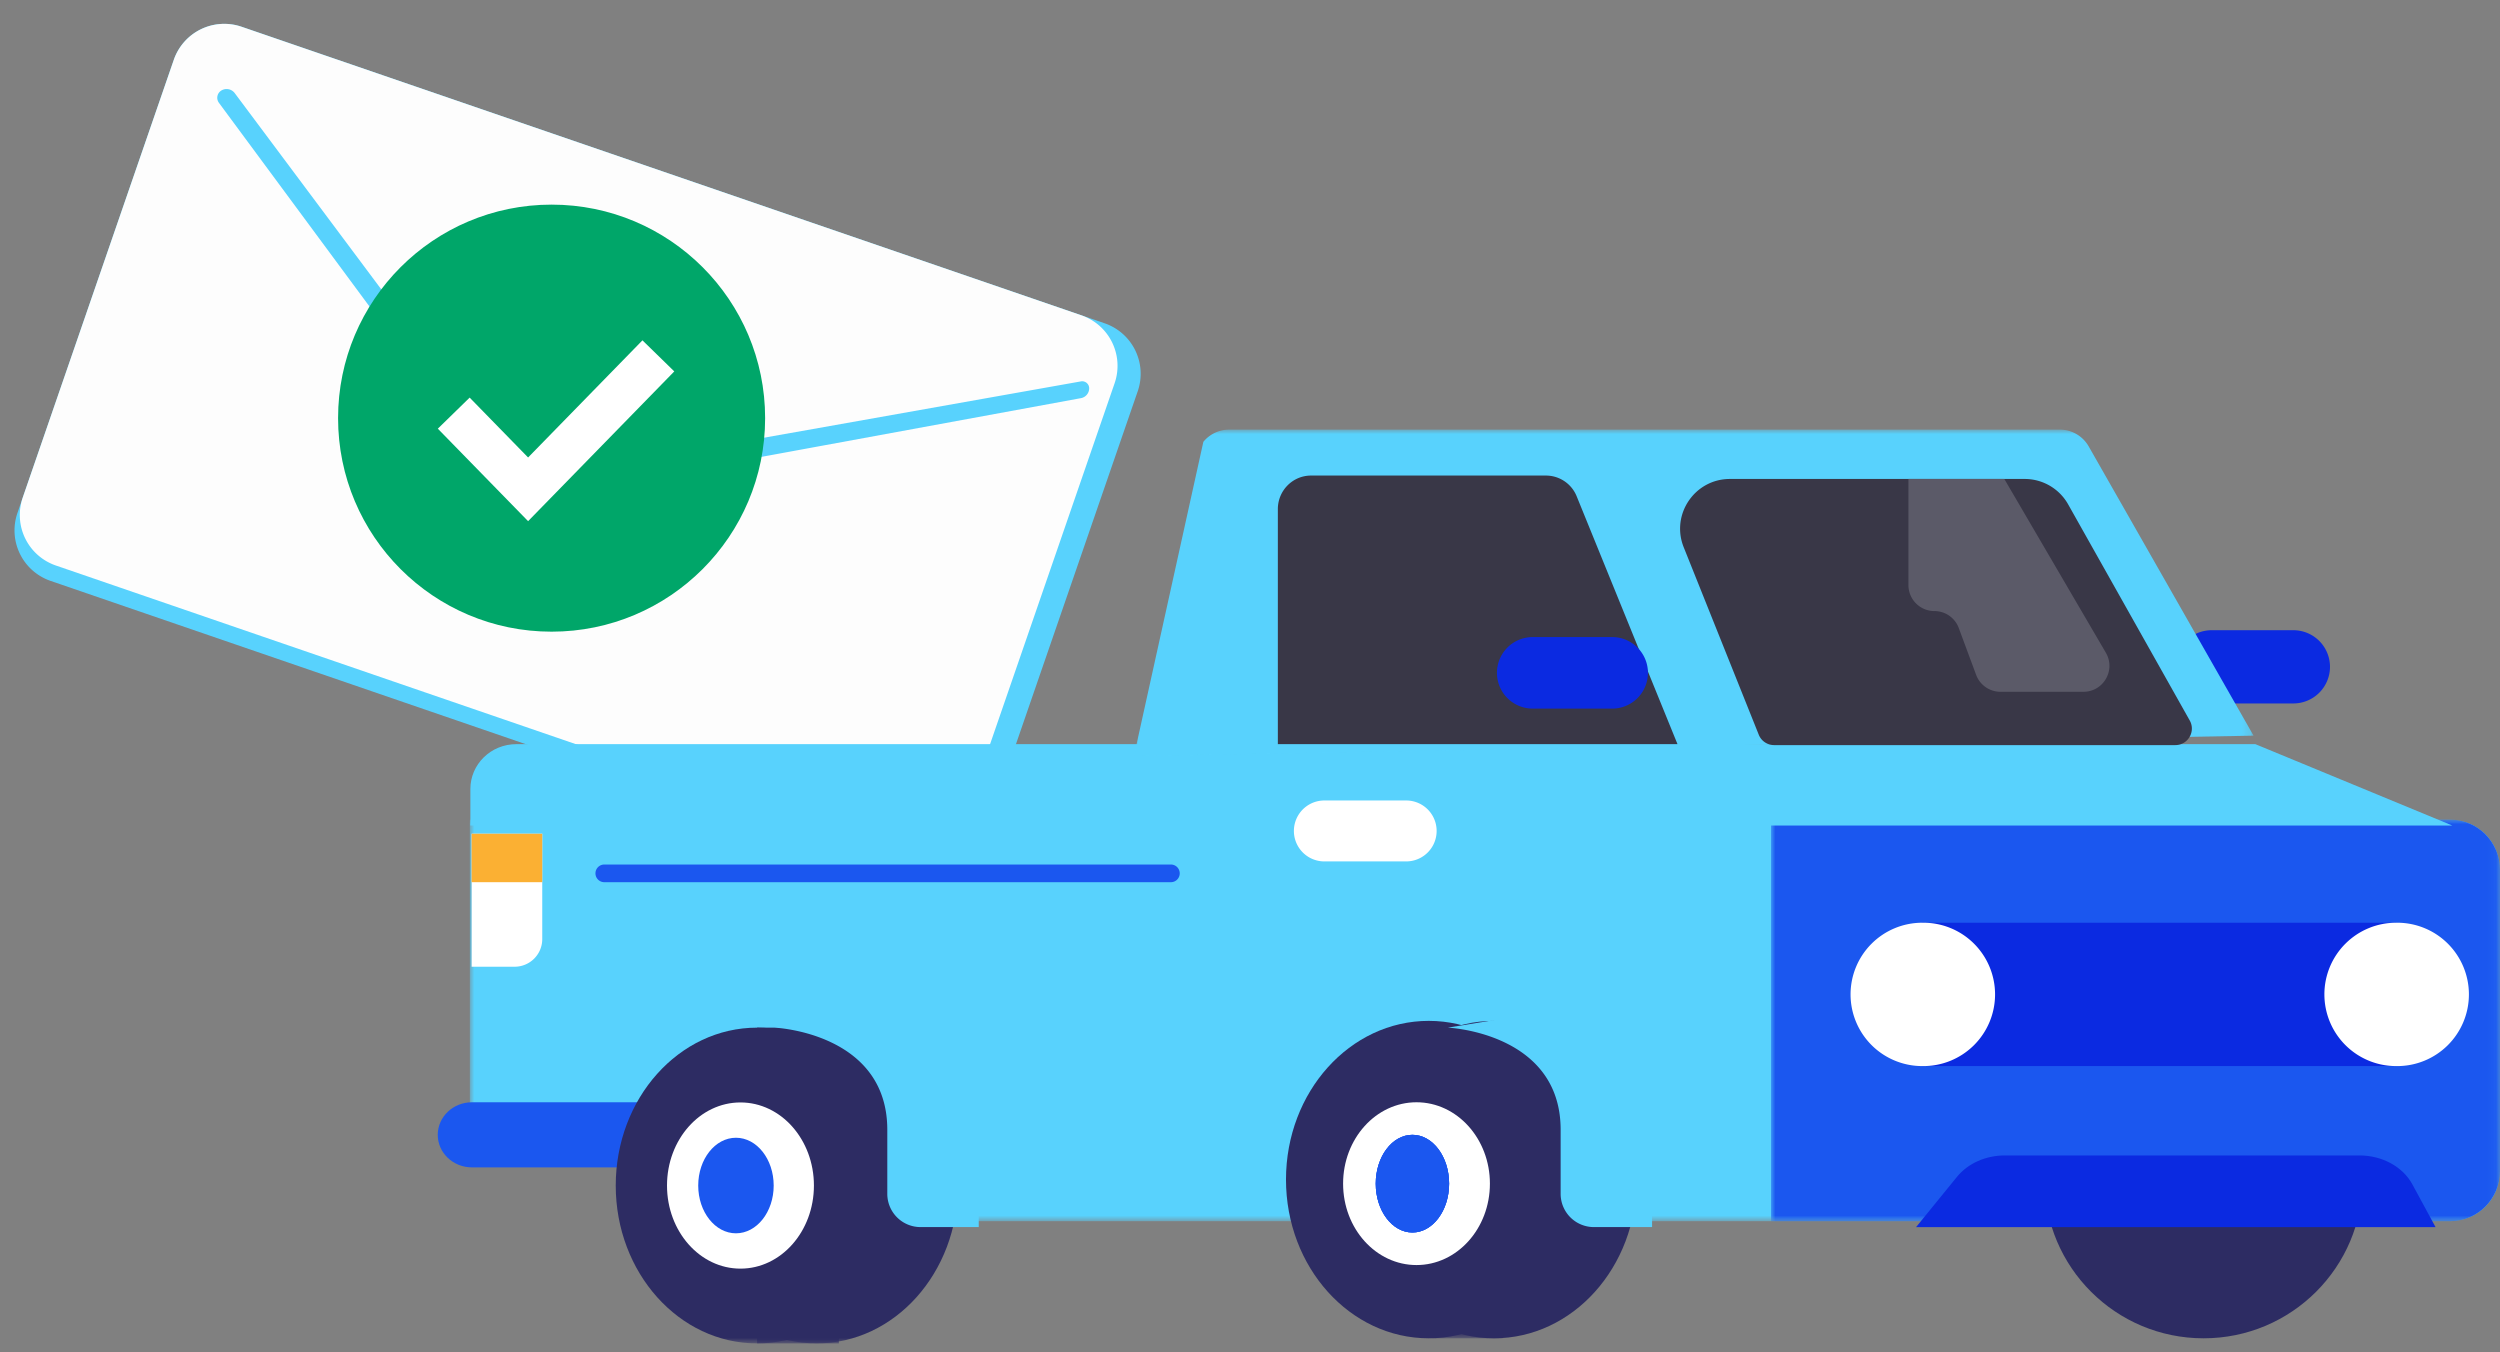 <svg width="281" height="152" viewBox="0 0 281 152" xmlns="http://www.w3.org/2000/svg" xmlns:xlink="http://www.w3.org/1999/xlink">
    <rect x="0" y="0" width="281" height="152" fill="#808080" stroke="none"/>
    <defs>
        <path id="am8js7ekxa" d="M0 0h228.19v45.132H0z"/>
        <path id="gzu3lfbrgc" d="M0 0h81.938v45.132H0z"/>
        <path id="wa01bktm9e" d="M0 0h125.845v36.696H0z"/>
        <path id="a8m2p8s68g" d="M0 0h8.075v35.18H0z"/>
        <path id="8cxn79i73i" d="M0 102.12h231.797V0H0z"/>
        <path id="r84csh45wk" d="M0 102.12h231.797V0H0z"/>
        <path id="9l5heglxem" d="M0 102.12h231.797V0H0z"/>
        <path id="vbunr3wmpo" d="M0 102.12h231.797V0H0z"/>
        <path id="os56deyraq" d="M0 102.12h231.797V0H0z"/>
        <path id="b85swa7pfs" d="M0 102.12h231.797V0H0z"/>
        <path id="64mahrgmhu" d="M0 102.12h231.797V0H0z"/>
        <path id="43j2txa71w" d="M0 102.12h231.797V0H0z"/>
        <path id="byrn42kfqy" d="M0 102.12h231.797V0H0z"/>
        <path id="buannu5d1A" d="M0 102.12h231.797V0H0z"/>
        <path id="is98wry96C" d="M0 102.12h231.797V0H0z"/>
        <path id="0agg9qzlsE" d="M0 102.12h231.797V0H0z"/>
        <path id="w131lphfvG" d="M0 102.12h231.797V0H0z"/>
        <path id="oa7qiycgeI" d="M0 102.12h231.797V0H0z"/>
        <path id="jdn5mfaz9K" d="M0 102.12h231.797V0H0z"/>
        <path id="n35vpijckM" d="M0 102.12h231.797V0H0z"/>
        <path id="73hjg115uO" d="M0 102.12h231.797V0H0z"/>
        <path id="e1axm9hatQ" d="M0 102.12h231.797V0H0z"/>
    </defs>
    <g fill="none" fill-rule="evenodd">
        <path d="m27.157 3.007 97.004 33.331a6 6 0 0 1 3.722 7.632l-17.576 50.935a6 6 0 0 1-7.621 3.718L5.682 65.292A6 6 0 0 1 1.96 57.66L19.535 6.725a6 6 0 0 1 7.622-3.718z" fill="#58D2FD"/>
        <path d="m27.156 3.007 94.404 32.438a6 6 0 0 1 3.723 7.631l-16.98 49.206a6 6 0 0 1-7.62 3.717L6.276 63.562a6 6 0 0 1-3.722-7.632l16.98-49.206a6 6 0 0 1 7.62-3.717z" fill="#FDFDFD"/>
        <path d="M121.5 42.868 63.748 53.13a8 8 0 0 1-7.81-3.09L26.384 10.467a1.14 1.14 0 0 0-1.509-.29.952.952 0 0 0-.269 1.377l30.222 40.89a8 8 0 0 0 7.88 3.113L121.5 44.752c.535-.098.924-.565.924-1.109a.787.787 0 0 0-.925-.775z" fill="#58D2FD"/>
        <g>
            <g transform="translate(52.81 92.13)">
                <mask id="hegzzfd37b" fill="#fff">
                    <use xlink:href="#am8js7ekxa"/>
                </mask>
                <path d="m0 37.175 36.941-.151.22 8.108H222.58c3.099 0 5.611-2.526 5.611-5.642V5.642c0-3.116-2.512-5.642-5.611-5.642H0v37.175z" fill="#58D2FD" fill-rule="nonzero" mask="url(#hegzzfd37b)"/>
            </g>
            <path d="M53.046 131.214h25.318c2.123 0 3.842-1.64 3.842-3.659 0-2.021-1.72-3.66-3.842-3.66H53.046c-2.123 0-3.843 1.639-3.843 3.66 0 2.02 1.72 3.659 3.843 3.659" fill="#1B57EF" fill-rule="nonzero"/>
            <path d="M229.806 132.586c0 9.853 8.003 17.84 17.876 17.84 9.874 0 17.877-7.987 17.877-17.84s-8.003-17.84-17.877-17.84c-9.873 0-17.876 7.987-17.876 17.84" fill="#2D2C63" fill-rule="nonzero"/>
            <g transform="translate(199.062 92.13)">
                <mask id="enguaqx08d" fill="#fff">
                    <use xlink:href="#gzu3lfbrgc"/>
                </mask>
                <path d="M0 45.132h76.347c3.088 0 5.592-2.526 5.592-5.642V5.642C81.939 2.526 79.435 0 76.347 0H0v45.132z" fill="#1B57EF" fill-rule="nonzero" mask="url(#enguaqx08d)"/>
            </g>
            <path d="M58.03 83.643h195.474l22.14 9.148H52.87v-4.106c0-2.785 2.309-5.042 5.16-5.042" fill="#58D2FD" fill-rule="nonzero"/>
            <path d="M248.6 79.068h9.165a4.121 4.121 0 0 0 4.127-4.116 4.121 4.121 0 0 0-4.127-4.117h-9.164a4.121 4.121 0 0 0-4.127 4.117 4.121 4.121 0 0 0 4.127 4.116" fill="#0B2AE1" fill-rule="nonzero"/>
            <g transform="translate(127.455 48.288)">
                <mask id="v2it1f4y3f" fill="#fff">
                    <use xlink:href="#wa01bktm9e"/>
                </mask>
                <path d="M0 36.696 125.845 34.4 107.308 1.878A3.739 3.739 0 0 0 104.057 0H10.709c-1.13 0-2.2.505-2.908 1.375L0 36.695z" fill="#58D2FD" fill-rule="nonzero" mask="url(#v2it1f4y3f)"/>
            </g>
            <path d="M143.63 83.643h44.921l-11.33-27.853a3.73 3.73 0 0 0-3.45-2.337H147.36c-2.06 0-3.73 1.689-3.73 3.77v26.42z" fill="#393747" fill-rule="nonzero"/>
            <path d="M183.967 132.586c0 9.853-7.183 17.84-16.042 17.84-8.862 0-16.044-7.987-16.044-17.84s7.182-17.84 16.044-17.84c8.86 0 16.042 7.987 16.042 17.84" fill="#2D2C63" fill-rule="nonzero"/>
            <g transform="translate(160.89 115.246)">
                <mask id="wdr1p8sswh" fill="#fff">
                    <use xlink:href="#a8m2p8s68g"/>
                </mask>
                <path fill="#2D2C63" fill-rule="nonzero" mask="url(#wdr1p8sswh)" d="M8.075 0H0v35.18h8.075z"/>
            </g>
            <path d="M176.633 132.586c0 9.853-7.183 17.84-16.042 17.84-8.862 0-16.045-7.987-16.045-17.84s7.183-17.84 16.045-17.84c8.86 0 16.042 7.987 16.042 17.84" fill="#2D2C63" fill-rule="nonzero"/>
            <path d="M167.466 133.043c0 5.053-3.694 9.149-8.251 9.149-4.558 0-8.251-4.096-8.251-9.149 0-5.052 3.693-9.148 8.25-9.148 4.558 0 8.252 4.096 8.252 9.148" fill="#FFF" fill-rule="nonzero"/>
            <path d="M162.882 133.043c0 3.03-1.847 5.49-4.126 5.49-2.278 0-4.125-2.46-4.125-5.49 0-3.03 1.847-5.489 4.125-5.489 2.279 0 4.126 2.459 4.126 5.49" fill="#1B57EF" fill-rule="nonzero"/>
            <path d="M162.882 133.043c0 3.03-1.847 5.49-4.126 5.49-2.278 0-4.125-2.46-4.125-5.49 0-3.03 1.847-5.489 4.125-5.489 2.279 0 4.126 2.459 4.126 5.49" fill="#1B57EF" fill-rule="nonzero"/>
            <path d="M162.882 133.043c0 3.03-1.847 5.49-4.126 5.49-2.278 0-4.125-2.46-4.125-5.49 0-3.03 1.847-5.489 4.125-5.489 2.279 0 4.126 2.459 4.126 5.49" fill="#1B57EF" fill-rule="nonzero"/>
            <g transform="translate(49.203 48.88)">
                <mask id="dmmo45zbnj" fill="#fff">
                    <use xlink:href="#8cxn79i73i"/>
                </mask>
                <path fill="#0B2AE1" fill-rule="nonzero" mask="url(#dmmo45zbnj)" d="M166.859 70.947h53.26V54.835h-53.26z"/>
            </g>
            <g transform="translate(49.203 48.88)">
                <mask id="x8ibmqbmnl" fill="#fff">
                    <use xlink:href="#r84csh45wk"/>
                </mask>
                <path d="M158.8 62.891a8.057 8.057 0 0 0 8.058 8.056 8.057 8.057 0 1 0 0-16.112 8.057 8.057 0 0 0-8.058 8.056" fill="#FFF" fill-rule="nonzero" mask="url(#x8ibmqbmnl)"/>
            </g>
            <g transform="translate(49.203 48.88)">
                <mask id="5uo8uk76in" fill="#fff">
                    <use xlink:href="#9l5heglxem"/>
                </mask>
                <path d="M212.059 62.891a8.057 8.057 0 0 0 8.059 8.056 8.057 8.057 0 1 0 0-16.112 8.057 8.057 0 0 0-8.06 8.056" fill="#FFF" fill-rule="nonzero" mask="url(#5uo8uk76in)"/>
            </g>
            <g transform="translate(49.203 48.88)">
                <mask id="xhglvkc4xp" fill="#fff">
                    <use xlink:href="#vbunr3wmpo"/>
                </mask>
                <path d="M224.553 89.047h-58.39l4.6-5.653c1.223-1.505 3.231-2.403 5.375-2.403h39.864c2.55 0 4.868 1.266 5.942 3.245l2.609 4.811z" fill="#0B2AE1" fill-rule="nonzero" mask="url(#xhglvkc4xp)"/>
            </g>
            <g transform="translate(49.203 48.88)">
                <mask id="dvaeveu2mr" fill="#fff">
                    <use xlink:href="#os56deyraq"/>
                </mask>
                <path d="M99.656 47.944h9.194a3.425 3.425 0 1 0 0-6.85h-9.194a3.425 3.425 0 1 0 0 6.85" fill="#FFF" fill-rule="nonzero" mask="url(#dvaeveu2mr)"/>
            </g>
            <g transform="translate(49.203 48.88)">
                <mask id="fh6vpqew7t" fill="#fff">
                    <use xlink:href="#b85swa7pfs"/>
                </mask>
                <path d="M123.075 30.768h8.93a4.02 4.02 0 1 0 0-8.041h-8.93a4.02 4.02 0 1 0 0 8.041" fill="#0B2AE1" fill-rule="nonzero" mask="url(#fh6vpqew7t)"/>
            </g>
            <g transform="translate(49.203 48.88)">
                <mask id="vdrujjo9ev" fill="#fff">
                    <use xlink:href="#64mahrgmhu"/>
                </mask>
                <path d="M113.533 66.627s12.68.544 12.68 11.48v7.202a3.736 3.736 0 0 0 3.736 3.735h6.542V62.89l-22.958 3.736z" fill="#58D2FD" fill-rule="nonzero" mask="url(#vdrujjo9ev)"/>
            </g>
            <g transform="translate(49.203 48.88)">
                <mask id="gfpuvh3vwx" fill="#fff">
                    <use xlink:href="#43j2txa71w"/>
                </mask>
                <path d="M58.471 84.374c0 9.801-7.113 17.746-15.887 17.746-8.775 0-15.889-7.945-15.889-17.746 0-9.802 7.114-17.747 15.889-17.747 8.774 0 15.887 7.945 15.887 17.747" fill="#2D2C63" fill-rule="nonzero" mask="url(#gfpuvh3vwx)"/>
            </g>
            <g transform="translate(49.203 48.88)">
                <mask id="o369vqnioz" fill="#fff">
                    <use xlink:href="#byrn42kfqy"/>
                </mask>
                <path fill="#2D2C63" fill-rule="nonzero" mask="url(#o369vqnioz)" d="M45.084 66.627h-9.19v35.494h9.19z"/>
            </g>
            <g transform="translate(49.203 48.88)">
                <mask id="uml8ptsodB" fill="#fff">
                    <use xlink:href="#buannu5d1A"/>
                </mask>
                <path d="M51.782 84.374c0 9.801-7.114 17.746-15.888 17.746-8.775 0-15.888-7.945-15.888-17.746 0-9.802 7.113-17.747 15.888-17.747 8.774 0 15.888 7.945 15.888 17.747" fill="#2D2C63" fill-rule="nonzero" mask="url(#uml8ptsodB)"/>
            </g>
            <g transform="translate(49.203 48.88)">
                <mask id="f1o40lppwD" fill="#fff">
                    <use xlink:href="#is98wry96C"/>
                </mask>
                <path d="M42.282 84.374c0 5.158-3.696 9.34-8.256 9.34-4.561 0-8.257-4.182-8.257-9.34 0-5.159 3.696-9.34 8.257-9.34 4.56 0 8.256 4.181 8.256 9.34" fill="#FFF" fill-rule="nonzero" mask="url(#f1o40lppwD)"/>
            </g>
            <g transform="translate(49.203 48.88)">
                <mask id="33mq2nh33F" fill="#fff">
                    <use xlink:href="#0agg9qzlsE"/>
                </mask>
                <path d="M37.76 84.374c0 2.965-1.899 5.37-4.242 5.37-2.342 0-4.241-2.405-4.241-5.37 0-2.966 1.9-5.371 4.241-5.371 2.343 0 4.241 2.405 4.241 5.37" fill="#1B57EF" fill-rule="nonzero" mask="url(#33mq2nh33F)"/>
            </g>
            <g transform="translate(49.203 48.88)">
                <mask id="025xlwt3wH" fill="#fff">
                    <use xlink:href="#w131lphfvG"/>
                </mask>
                <path d="M37.849 66.627s12.68.544 12.68 11.48v7.202a3.736 3.736 0 0 0 3.736 3.735h6.541V62.89L37.85 66.627z" fill="#58D2FD" fill-rule="nonzero" mask="url(#025xlwt3wH)"/>
            </g>
            <g transform="translate(49.203 48.88)">
                <mask id="fnssvihh8J" fill="#fff">
                    <use xlink:href="#oa7qiycgeI"/>
                </mask>
                <path d="M18.688 50.278h63.749a.993.993 0 0 0 0-1.985H18.688a.993.993 0 0 0 0 1.985" fill="#1B57EF" fill-rule="nonzero" mask="url(#fnssvihh8J)"/>
            </g>
            <g transform="translate(49.203 48.88)">
                <mask id="y9l7ser2qL" fill="#fff">
                    <use xlink:href="#jdn5mfaz9K"/>
                </mask>
                <path d="M8.64 59.78H3.81V44.834h7.936v11.842a3.105 3.105 0 0 1-3.105 3.104" fill="#FFF" fill-rule="nonzero" mask="url(#y9l7ser2qL)"/>
            </g>
            <g transform="translate(49.203 48.88)">
                <mask id="dkhxw8t56N" fill="#fff">
                    <use xlink:href="#n35vpijckM"/>
                </mask>
                <path fill="#FBB033" fill-rule="nonzero" mask="url(#dkhxw8t56N)" d="M3.81 50.278h7.936v-5.445H3.81z"/>
            </g>
            <g transform="translate(49.203 48.88)">
                <mask id="bro7p1iz8P" fill="#fff">
                    <use xlink:href="#73hjg115uO"/>
                </mask>
                <path d="M150.208 34.87h45.094c1.422 0 2.318-1.53 1.62-2.769L183.255 7.808a5.598 5.598 0 0 0-4.878-2.853h-33.136c-3.96 0-6.666 3.999-5.196 7.673l8.437 21.074a1.858 1.858 0 0 0 1.726 1.168" fill="#393747" fill-rule="nonzero" mask="url(#bro7p1iz8P)"/>
            </g>
            <g transform="translate(49.203 48.88)">
                <mask id="gy1kz49rjR" fill="#fff">
                    <use xlink:href="#e1axm9hatQ"/>
                </mask>
                <path d="m176.08 4.955 11.416 19.532c1.136 1.945-.267 4.39-2.52 4.39h-9.325a2.92 2.92 0 0 1-2.738-1.904l-1.951-5.265a2.92 2.92 0 0 0-2.738-1.905 2.918 2.918 0 0 1-2.919-2.918V4.955h10.774z" fill="#5B5A68" fill-rule="nonzero" mask="url(#gy1kz49rjR)"/>
            </g>
        </g>
        <g transform="translate(38 23)">
            <circle fill="#00A669" cx="24" cy="24" r="24"/>
            <path stroke="#FFF" stroke-width="5" d="M13 23.437 21.358 32 36 17"/>
        </g>
    </g>
</svg>
